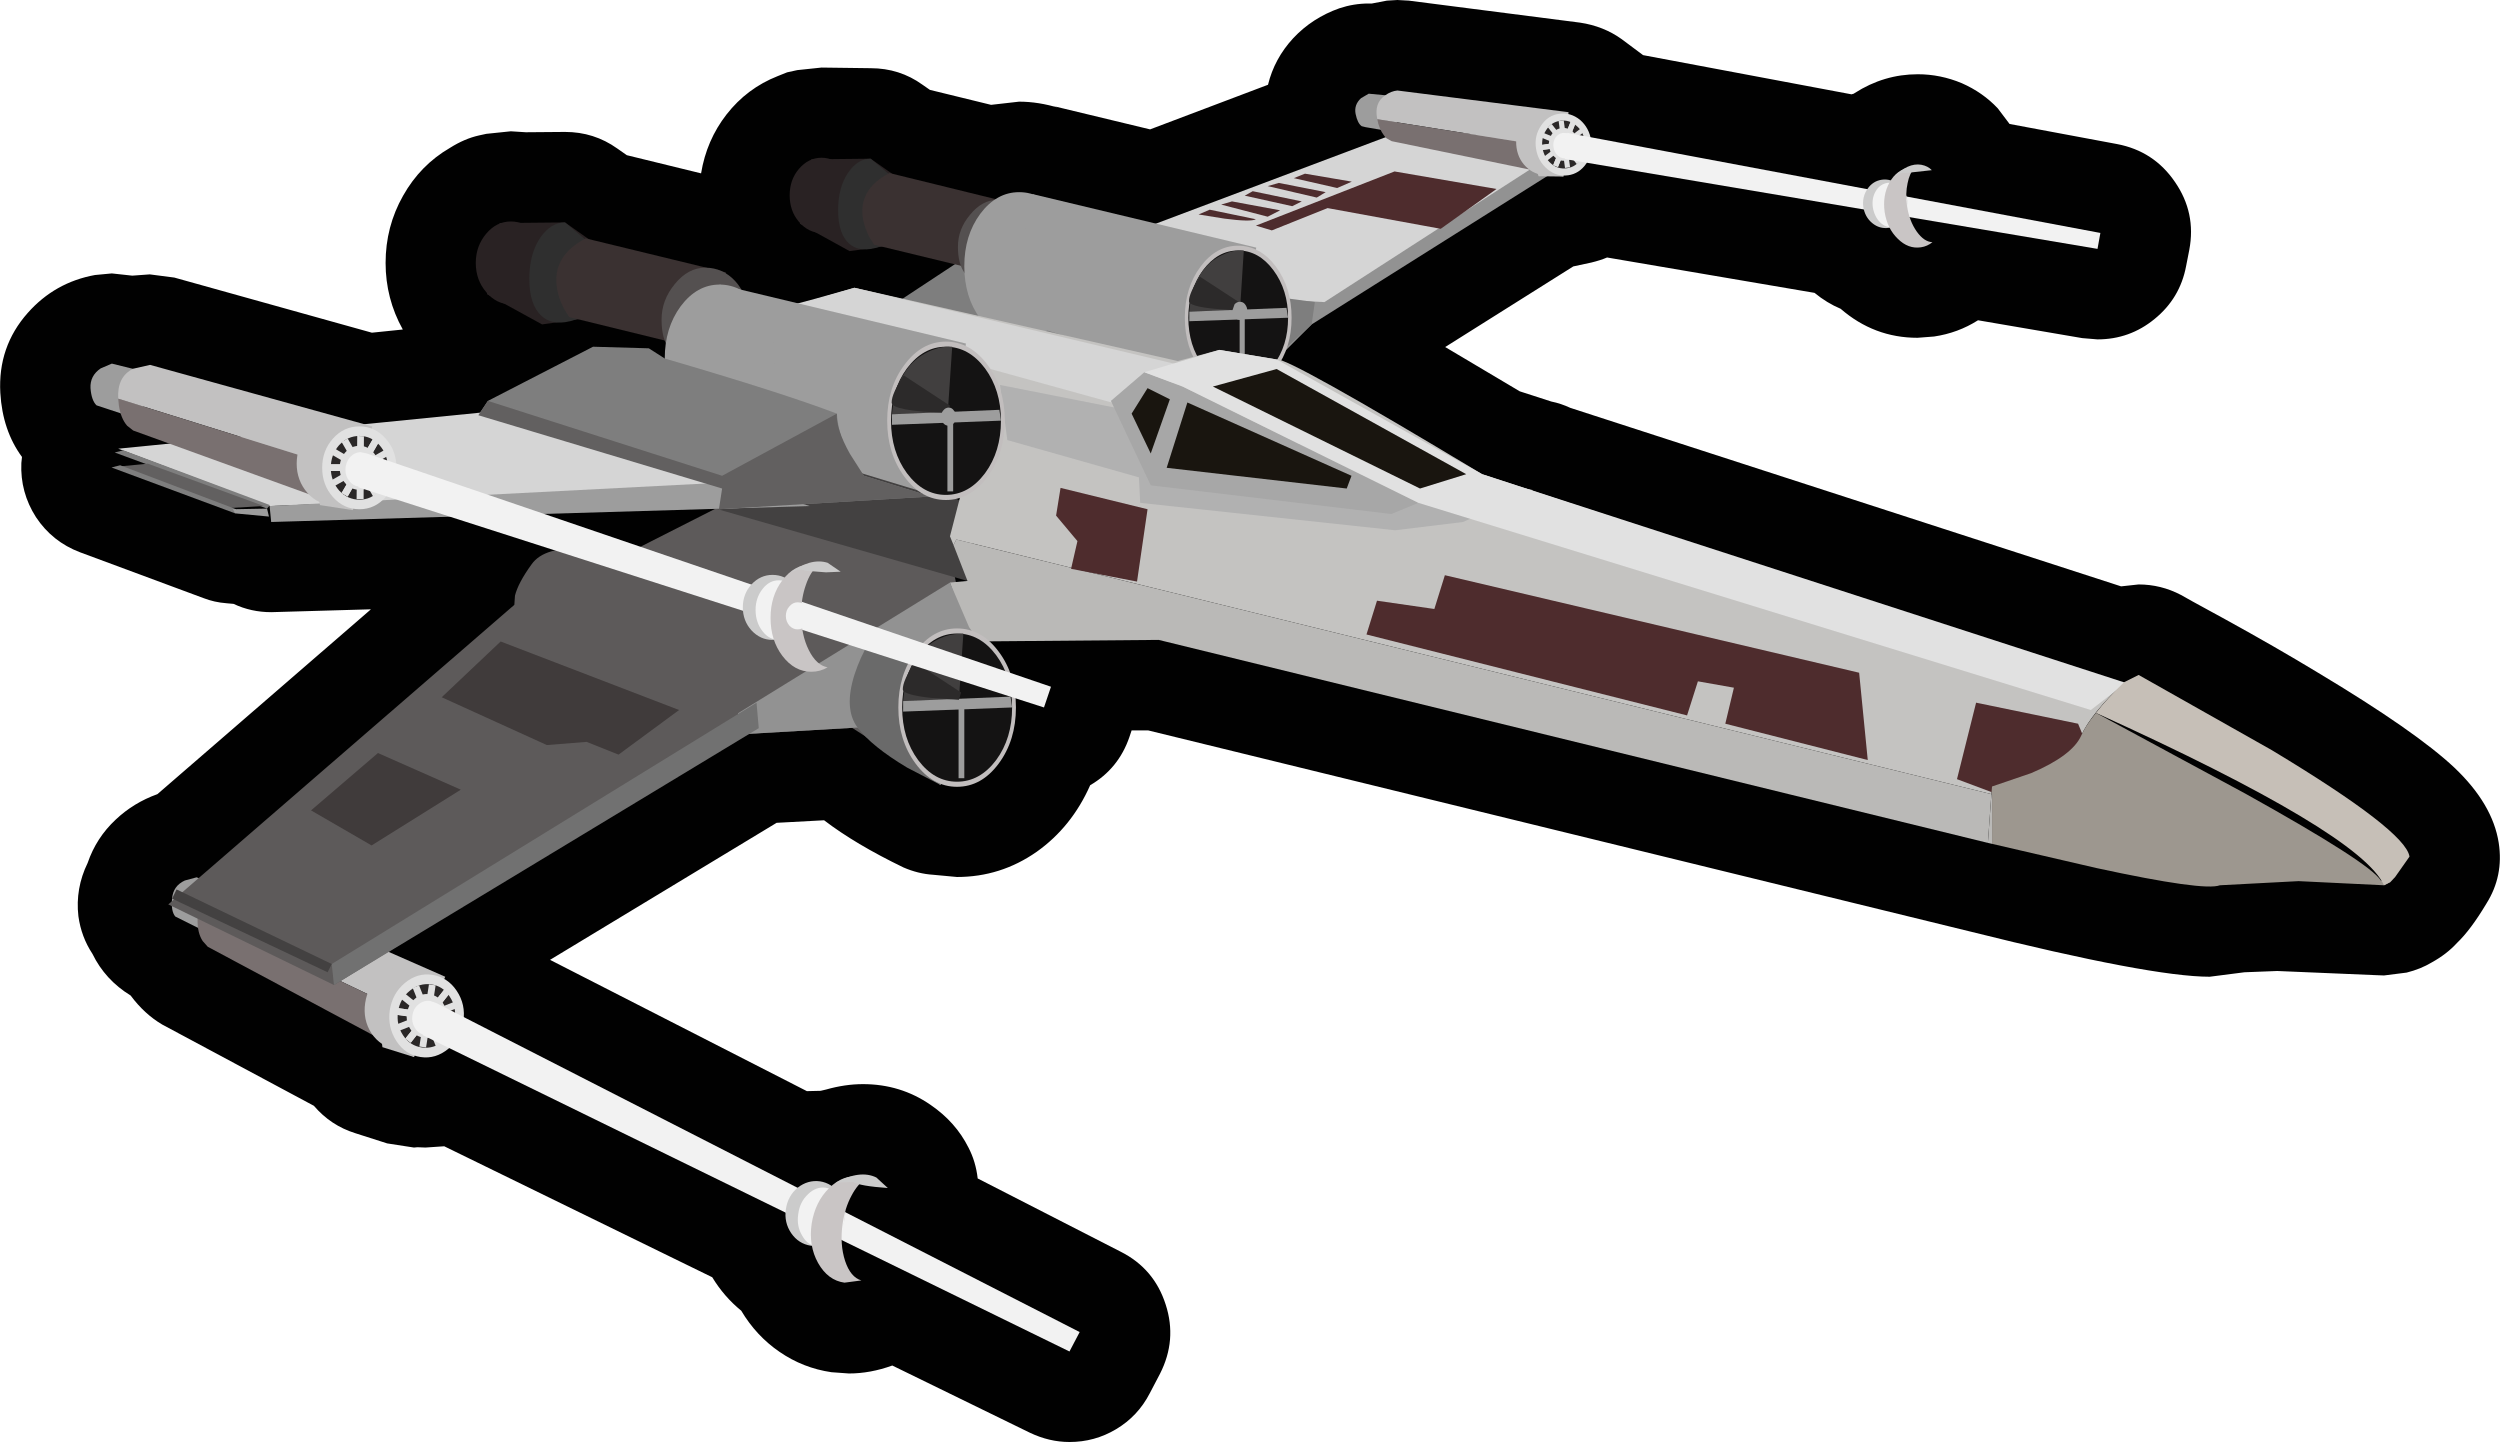 <?xml version="1.0" encoding="UTF-8" standalone="no"?>
<svg xmlns:xlink="http://www.w3.org/1999/xlink" height="226.25px" width="392.25px" xmlns="http://www.w3.org/2000/svg">
  <g transform="matrix(1.0, 0.0, 0.0, 1.0, 196.15, 113.1)">
    <path d="M111.65 -100.05 Q114.95 -98.6 117.3 -96.1 L119.15 -93.65 136.0 -90.5 Q141.8 -89.4 145.1 -84.55 148.45 -79.7 147.35 -73.9 L146.85 -71.35 Q145.9 -66.3 141.9 -63.05 138.0 -59.85 132.95 -59.85 L130.55 -60.05 114.2 -62.85 Q111.05 -60.85 107.3 -60.3 L104.7 -60.1 Q97.9 -60.1 92.65 -64.65 90.5 -65.55 88.55 -67.15 L56.0 -72.7 Q54.95 -72.25 53.5 -71.9 L50.7 -71.3 30.6 -58.65 42.3 -51.7 47.25 -50.1 Q48.75 -49.8 50.25 -49.1 L136.65 -21.1 139.4 -21.4 Q142.9 -21.4 146.05 -19.75 146.25 -19.6 152.95 -15.95 160.95 -11.55 167.55 -7.55 182.9 1.65 188.95 7.35 194.95 13.05 195.9 19.15 196.7 24.35 193.95 28.7 191.5 32.8 189.35 34.85 187.75 36.6 185.4 37.9 183.65 38.95 181.45 39.5 L177.9 39.95 176.6 39.9 161.15 39.25 156.0 39.45 150.55 40.15 Q141.35 40.15 112.95 33.05 L-16.0 1.5 -18.6 1.5 -18.95 2.55 Q-20.65 7.5 -25.1 10.1 -28.0 16.65 -33.5 20.55 -39.15 24.5 -46.0 24.5 L-49.75 24.15 Q-52.1 24.0 -54.4 23.0 -61.95 19.35 -66.85 15.6 L-74.3 16.0 -109.85 37.5 -69.55 58.1 -67.4 58.05 -66.55 57.85 Q-63.55 57.0 -60.75 57.0 -54.85 57.0 -50.15 60.25 -46.2 62.95 -44.2 66.95 -43.05 69.15 -42.75 71.8 L-20.3 83.3 Q-15.05 85.95 -13.25 91.6 -11.45 97.15 -14.15 102.45 L-15.75 105.5 Q-17.6 109.1 -21.05 111.15 -24.4 113.15 -28.35 113.15 -31.5 113.15 -34.55 111.7 L-56.15 101.15 Q-59.6 102.4 -62.95 102.4 L-65.7 102.2 Q-70.15 101.55 -73.85 99.0 -77.5 96.5 -79.85 92.55 -82.55 90.35 -84.4 87.3 L-126.45 66.75 -129.4 66.95 -130.65 66.9 -131.2 66.95 -135.4 66.3 -140.4 64.7 Q-144.25 63.5 -146.9 60.4 L-170.7 47.65 Q-173.5 46.0 -175.65 43.1 -179.65 40.65 -181.65 36.55 -183.4 33.9 -183.85 30.65 -184.35 26.3 -182.4 22.3 -181.05 18.35 -178.0 15.5 -175.2 12.85 -171.45 11.5 L-137.95 -17.5 -153.6 -17.05 Q-156.75 -17.05 -159.5 -18.35 L-160.6 -18.45 Q-162.55 -18.6 -164.2 -19.25 L-183.6 -26.45 Q-187.95 -28.1 -190.5 -31.95 -193.0 -35.85 -192.8 -40.45 L-192.7 -41.4 Q-195.75 -45.55 -196.1 -51.45 -196.5 -58.7 -191.8 -64.0 -187.55 -68.8 -181.25 -69.95 L-178.6 -70.2 -175.4 -69.85 -172.65 -70.05 -168.8 -69.55 -137.8 -60.9 -132.95 -61.4 Q-135.65 -66.25 -135.65 -71.85 -135.65 -77.55 -132.9 -82.4 -130.2 -87.2 -125.55 -89.9 -123.25 -91.35 -121.0 -91.85 L-119.85 -92.1 -116.0 -92.5 -113.65 -92.35 -107.5 -92.4 Q-102.95 -92.4 -99.3 -89.8 L-97.8 -88.75 -86.15 -85.9 Q-85.3 -91.1 -82.15 -95.15 -78.95 -99.25 -74.15 -101.15 L-72.65 -101.75 -71.05 -102.1 -67.25 -102.5 -59.55 -102.4 Q-55.0 -102.4 -51.4 -99.8 L-50.25 -99.0 -40.65 -96.65 -36.25 -97.15 Q-33.2 -97.15 -29.95 -96.15 L-30.85 -96.45 -15.7 -92.8 2.8 -99.8 Q3.8 -103.9 6.75 -107.1 9.75 -110.3 14.0 -111.8 16.25 -112.55 18.6 -112.55 L19.1 -112.55 21.45 -113.0 23.1 -113.1 24.9 -113.0 51.75 -109.55 Q55.45 -109.0 58.3 -106.95 L61.65 -104.45 94.35 -98.3 94.7 -98.4 94.85 -98.5 Q99.45 -101.45 104.75 -101.45 108.3 -101.45 111.65 -100.05" fill="#010101" fill-rule="evenodd" stroke="none"/>
    <path d="M-46.2 -21.8 L-44.35 -21.95 -46.35 -22.55 -46.2 -21.8 M-45.65 -34.55 L-45.55 -35.0 -46.15 -34.85 -45.65 -34.55 M-83.95 -33.25 L-110.8 -32.5 -95.65 -27.3 -83.95 -33.25 M177.4 25.05 L177.55 25.15 Q172.15 16.6 132.7 -1.25 L156.2 11.45 Q175.7 22.3 177.4 25.05 M49.95 -95.5 L49.95 -95.2 Q51.2 -94.9 52.15 -93.9 53.05 -92.95 53.4 -91.55 L96.8 -83.45 Q97.7 -84.7 99.1 -84.9 L100.5 -84.8 Q101.2 -85.85 102.25 -86.4 104.05 -87.65 105.7 -87.15 106.5 -86.9 106.95 -86.4 L103.65 -85.9 Q102.95 -84.4 102.95 -82.3 L133.4 -76.55 132.95 -74.05 103.5 -79.0 Q104.05 -77.25 105.05 -76.2 106.0 -75.15 107.05 -75.1 106.25 -74.45 105.25 -74.3 103.8 -74.1 102.45 -74.95 101.15 -75.8 100.35 -77.4 L100.2 -77.35 Q98.85 -77.15 97.75 -78.0 96.65 -78.8 96.25 -80.25 L52.8 -87.6 Q51.75 -85.9 49.9 -85.6 L49.2 -85.6 49.15 -85.4 46.55 -85.45 9.65 -62.2 5.6 -58.15 4.85 -56.55 Q9.7 -54.75 36.4 -38.7 L43.65 -36.35 44.4 -36.2 44.25 -36.15 137.1 -6.05 139.4 -7.2 160.3 4.6 Q181.3 17.25 181.9 21.3 L179.65 24.5 178.9 25.3 177.9 25.8 164.5 25.15 152.15 25.8 Q149.65 26.75 132.8 23.1 L-14.35 -12.7 -40.95 -12.5 Q-38.85 -10.65 -37.7 -7.55 L-31.25 -5.35 -32.35 -2.1 -36.85 -3.5 -36.75 -2.1 Q-36.75 3.05 -39.45 6.7 -42.15 10.35 -46.0 10.35 L-48.5 9.85 -48.6 10.05 -52.95 7.8 Q-57.8 5.05 -60.35 2.45 L-62.45 1.1 -78.65 2.05 -135.2 36.25 -126.3 40.15 -126.45 40.5 Q-124.95 41.35 -124.15 42.95 -123.3 44.55 -123.4 46.45 L-71.0 73.3 Q-69.4 72.0 -67.5 72.25 -66.6 72.4 -65.7 72.95 -64.35 71.85 -62.9 71.55 -60.1 70.65 -58.2 71.9 -57.25 72.5 -56.85 73.3 L-58.45 73.15 -61.3 72.7 Q-62.8 74.35 -63.55 77.1 L-26.75 95.9 -28.35 98.95 -64.1 81.45 Q-64.0 83.9 -63.2 85.65 -62.35 87.4 -61.0 87.8 L-63.65 88.15 Q-65.55 87.9 -66.95 86.25 -68.3 84.7 -68.75 82.35 L-68.95 82.35 Q-70.75 82.1 -71.85 80.6 -72.95 79.1 -72.85 77.15 L-125.7 51.3 Q-127.7 53.1 -130.15 52.75 L-131.05 52.5 -131.2 52.75 -136.15 51.2 -136.25 50.65 -137.65 49.3 -163.55 35.45 Q-164.7 34.75 -165.05 32.5 L-168.5 30.85 Q-169.1 30.3 -169.2 29.1 L-169.75 28.8 -169.2 28.3 -169.15 27.9 Q-169.0 25.9 -167.15 25.05 L-165.3 24.55 -165.0 24.7 -115.45 -18.2 -115.35 -19.65 Q-114.85 -21.65 -112.75 -24.55 -111.6 -26.15 -109.05 -26.75 L-125.55 -32.05 -153.6 -31.2 -153.85 -33.7 -153.9 -33.75 -154.25 -33.3 -155.2 -33.7 -159.7 -33.45 -159.15 -33.2 -154.25 -33.3 -153.95 -32.05 -159.25 -32.55 -178.65 -39.75 -177.3 -40.1 -177.0 -40.0 -173.35 -40.35 -178.15 -42.1 -176.85 -42.4 -177.6 -42.7 -169.65 -43.5 -175.25 -45.55 -176.0 -46.05 Q-176.8 -46.85 -177.25 -48.2 L-181.0 -49.5 Q-181.8 -50.25 -181.95 -52.2 -182.05 -54.15 -180.35 -55.3 L-178.6 -56.05 -175.3 -55.25 -173.45 -55.8 -172.6 -55.85 -139.0 -46.55 -120.85 -48.35 -119.6 -50.2 -103.1 -58.7 -94.35 -58.45 -91.85 -56.85 -91.7 -59.2 -91.85 -59.7 -105.45 -63.0 -106.05 -62.9 -108.7 -62.55 -111.1 -62.2 -117.0 -65.45 Q-118.35 -65.75 -119.5 -66.8 L-119.75 -66.95 -119.7 -67.05 Q-121.5 -69.0 -121.5 -71.85 -121.5 -73.95 -120.45 -75.65 -119.4 -77.3 -117.75 -78.0 L-117.75 -78.1 -117.35 -78.1 -116.0 -78.35 -114.8 -78.15 -107.5 -78.2 -103.8 -75.6 -85.25 -71.05 Q-84.0 -71.05 -82.8 -70.5 L-82.25 -70.35 -82.3 -70.2 Q-80.8 -69.3 -79.85 -67.65 L-70.9 -65.5 -62.1 -67.95 -54.55 -66.25 -46.35 -71.65 -57.7 -74.4 -58.25 -74.35 -60.65 -74.0 -62.85 -73.7 -68.2 -76.65 Q-69.4 -76.85 -70.45 -77.9 L-70.65 -78.0 -70.65 -78.1 Q-72.25 -79.85 -72.25 -82.45 -72.25 -84.4 -71.3 -85.9 -70.35 -87.45 -68.85 -88.0 L-68.85 -88.1 -68.55 -88.15 -67.25 -88.35 -66.15 -88.2 -59.55 -88.2 -56.2 -85.85 -39.85 -81.85 Q-38.1 -82.95 -36.25 -82.95 L-34.15 -82.6 -34.15 -82.65 -14.8 -78.0 21.25 -91.6 20.45 -92.75 17.5 -93.3 Q16.85 -93.75 16.55 -95.2 16.25 -96.65 17.4 -97.7 L18.6 -98.4 21.15 -98.15 Q22.05 -98.8 23.1 -98.9 L49.95 -95.5" fill="#010101" fill-rule="evenodd" stroke="none"/>
    <path d="M50.15 -87.7 L9.65 -62.2 4.15 -56.7 1.15 -68.45 50.4 -90.7 50.15 -87.7" fill="#929292" fill-rule="evenodd" stroke="none"/>
    <path d="M11.65 -65.7 L-13.1 -66.95 -19.6 -76.2 24.9 -92.95 50.4 -90.7 11.65 -65.7" fill="#d5d5d5" fill-rule="evenodd" stroke="none"/>
    <path d="M9.65 -62.2 L-19.85 -35.2 -55.35 -65.7 -44.35 -72.95 10.15 -65.7 9.65 -62.2" fill="#7e7e7e" fill-rule="evenodd" stroke="none"/>
    <path d="M-62.3 -82.45 Q-62.3 -80.0 -63.75 -78.3 -65.2 -76.55 -67.25 -76.55 -69.3 -76.55 -70.8 -78.3 -72.25 -80.0 -72.25 -82.45 -72.25 -84.9 -70.8 -86.6 -69.3 -88.35 -67.25 -88.35 -65.2 -88.35 -63.75 -86.6 -62.3 -84.9 -62.3 -82.45" fill="#292223" fill-rule="evenodd" stroke="none"/>
    <path d="M-68.85 -88.1 L-59.55 -88.2 -55.7 -85.5 -57.05 -74.5 -62.85 -73.7 -70.65 -78.0 -68.85 -88.1" fill="#292223" fill-rule="evenodd" stroke="none"/>
    <path d="M-59.55 -88.2 L-55.8 -85.05 Q-55.35 -82.7 -55.4 -80.25 -55.55 -75.25 -58.1 -74.4 -61.15 -73.35 -62.9 -74.85 -64.65 -76.4 -64.65 -80.15 -64.65 -83.7 -63.05 -86.05 -61.55 -88.2 -59.55 -88.2" fill="#2f2f2f" fill-rule="evenodd" stroke="none"/>
    <path d="M-56.6 -85.95 L-36.65 -81.05 -40.85 -70.3 -59.0 -74.7 -59.75 -75.9 Q-60.5 -77.35 -60.75 -78.8 -61.5 -83.4 -56.6 -85.95" fill="#3a3131" fill-rule="evenodd" stroke="none"/>
    <path d="M-33.6 -75.25 Q-33.6 -72.65 -36.15 -70.6 -38.55 -68.7 -41.2 -68.7 -45.85 -68.7 -45.85 -74.4 -45.85 -77.15 -43.95 -79.4 -42.05 -81.75 -39.6 -81.75 -37.1 -81.75 -35.35 -79.85 -33.6 -77.95 -33.6 -75.25" fill="#545050" fill-rule="evenodd" stroke="none"/>
    <path d="M-27.6 -71.35 Q-27.6 -66.5 -30.1 -63.1 -32.65 -59.7 -36.25 -59.7 -39.8 -59.7 -42.35 -63.1 -44.85 -66.5 -44.85 -71.35 -44.85 -76.15 -42.35 -79.55 -39.8 -82.95 -36.25 -82.95 -32.65 -82.95 -30.1 -79.55 -27.6 -76.15 -27.6 -71.35" fill="#9d9d9d" fill-rule="evenodd" stroke="none"/>
    <path d="M-34.15 -82.65 L0.95 -74.25 -2.1 -52.2 -38.1 -63.15 -34.15 -82.65" fill="#9d9d9d" fill-rule="evenodd" stroke="none"/>
    <path d="M6.5 -63.25 Q6.5 -58.55 4.05 -55.25 1.6 -51.95 -1.9 -51.95 -5.35 -51.95 -7.8 -55.25 -10.25 -58.55 -10.25 -63.25 -10.25 -67.95 -7.8 -71.25 -5.35 -74.55 -1.9 -74.55 1.6 -74.55 4.05 -71.25 6.5 -67.95 6.5 -63.25" fill="#c2bebe" fill-rule="evenodd" stroke="none"/>
    <path d="M5.95 -63.25 Q5.95 -58.85 3.65 -55.8 1.35 -52.7 -1.9 -52.7 -5.15 -52.7 -7.4 -55.8 -9.7 -58.85 -9.7 -63.25 -9.7 -67.6 -7.4 -70.7 -5.1 -73.8 -1.9 -73.8 1.35 -73.8 3.65 -70.7 5.95 -67.6 5.95 -63.25" fill="#141313" fill-rule="evenodd" stroke="none"/>
    <path d="M-9.55 -64.2 Q-9.0 -70.55 -4.95 -72.8 -2.9 -73.95 -1.0 -73.8 L-1.6 -64.35 -9.55 -64.2" fill="#413f3f" fill-rule="evenodd" stroke="none"/>
    <path d="M5.95 -63.25 L-9.55 -62.7 -9.55 -64.2 5.7 -64.8 5.95 -63.25" fill="#9d9d9d" fill-rule="evenodd" stroke="none"/>
    <path d="M-0.85 -53.2 L-1.65 -53.2 -1.65 -63.6 -0.85 -63.6 -0.85 -53.2" fill="#9d9d9d" fill-rule="evenodd" stroke="none"/>
    <path d="M-1.3 -65.4 L-1.6 -64.35 -5.6 -64.65 Q-9.6 -65.05 -9.6 -65.85 -9.6 -67.1 -7.9 -69.7 L-1.3 -65.4" fill="#2c2a2a" fill-rule="evenodd" stroke="none"/>
    <path d="M-110.5 -71.85 Q-110.5 -69.15 -112.1 -67.25 -113.7 -65.35 -116.0 -65.35 -118.25 -65.35 -119.85 -67.25 -121.5 -69.15 -121.5 -71.85 -121.5 -74.5 -119.85 -76.45 -118.25 -78.35 -116.0 -78.35 -113.7 -78.35 -112.1 -76.45 -110.5 -74.5 -110.5 -71.85" fill="#292223" fill-rule="evenodd" stroke="none"/>
    <path d="M-117.75 -78.1 L-107.5 -78.2 -103.25 -75.2 -104.75 -63.1 -111.1 -62.2 -119.75 -66.95 -117.75 -78.1" fill="#292223" fill-rule="evenodd" stroke="none"/>
    <path d="M-107.5 -78.2 L-103.35 -74.7 Q-102.85 -72.15 -102.9 -69.4 -103.05 -63.9 -105.85 -62.95 -109.25 -61.8 -111.15 -63.5 -113.1 -65.25 -113.1 -69.35 -113.1 -73.3 -111.35 -75.85 -109.7 -78.2 -107.5 -78.2" fill="#2f2f2f" fill-rule="evenodd" stroke="none"/>
    <path d="M-104.25 -75.7 L-82.25 -70.35 -86.85 -58.45 -106.85 -63.35 -107.65 -64.65 Q-108.5 -66.25 -108.75 -67.85 -109.6 -72.9 -104.25 -75.7" fill="#3a3131" fill-rule="evenodd" stroke="none"/>
    <path d="M-85.5 -71.1 Q-82.75 -71.1 -80.8 -69.0 -78.85 -66.85 -78.85 -63.9 -78.85 -61.05 -81.65 -58.8 -84.3 -56.7 -87.25 -56.7 -92.35 -56.7 -92.35 -62.95 -92.35 -66.0 -90.3 -68.5 -88.2 -71.1 -85.5 -71.1" fill="#545050" fill-rule="evenodd" stroke="none"/>
    <path d="M-160.7 26.4 L-161.65 34.2 -168.65 30.7 Q-169.35 29.85 -169.15 27.9 -169.0 25.9 -167.15 25.05 L-165.3 24.55 -160.7 26.4" fill="#9d9d9d" fill-rule="evenodd" stroke="none"/>
    <path d="M-129.85 49.3 L-129.2 47.3 -165.1 30.15 Q-164.8 26.7 -162.1 25.8 L-159.4 25.6 -126.3 40.15 -129.85 49.3" fill="#c2c1c1" fill-rule="evenodd" stroke="none"/>
    <path d="M-129.2 47.3 L-131.2 52.75 -163.55 35.45 -164.35 34.55 Q-165.2 33.25 -165.15 31.15 L-165.1 30.15 -129.2 47.3" fill="#797070" fill-rule="evenodd" stroke="none"/>
    <path d="M-127.3 45.9 Q-127.7 48.55 -129.7 50.2 -131.65 51.85 -134.05 51.5 -136.4 51.15 -137.85 49.05 -139.25 46.9 -138.85 44.25 -138.45 41.6 -136.5 39.95 -134.55 38.3 -132.15 38.65 -129.75 39.0 -128.35 41.1 -126.9 43.25 -127.3 45.9" fill="#c2c1c1" fill-rule="evenodd" stroke="none"/>
    <path d="M-132.15 38.65 L-126.15 41.35 -131.2 52.75 -136.15 51.2 Q-136.6 48.05 -136.35 44.9 -135.85 38.6 -132.15 38.65" fill="#c2c1c1" fill-rule="evenodd" stroke="none"/>
    <path d="M-123.45 47.15 Q-123.8 49.8 -125.8 51.45 -127.8 53.1 -130.15 52.75 -132.55 52.4 -133.95 50.25 -135.35 48.1 -135.0 45.45 -134.6 42.8 -132.65 41.15 -130.7 39.5 -128.3 39.85 -125.9 40.25 -124.5 42.35 -123.05 44.5 -123.45 47.15" fill="#e1e1e1" fill-rule="evenodd" stroke="none"/>
    <path d="M-124.8 46.95 Q-125.1 49.0 -126.6 50.25 -128.1 51.5 -129.95 51.25 -131.8 51.0 -132.9 49.35 -134.0 47.7 -133.7 45.65 -133.4 43.6 -131.85 42.35 -130.35 41.1 -128.5 41.35 -126.65 41.6 -125.6 43.25 -124.5 44.9 -124.8 46.95" fill="#2a2727" fill-rule="evenodd" stroke="none"/>
    <path d="M-126.15 46.75 Q-126.35 48.15 -127.4 49.05 -128.45 49.9 -129.75 49.7 -131.0 49.5 -131.75 48.4 -132.5 47.25 -132.3 45.85 -132.05 44.45 -131.05 43.6 -130.0 42.7 -128.75 42.9 -127.45 43.1 -126.7 44.2 -125.95 45.35 -126.15 46.75" fill="#e1e1e1" fill-rule="evenodd" stroke="none"/>
    <path d="M-124.25 47.55 L-134.05 46.1 -133.85 45.05 -124.1 46.5 -124.25 47.55" fill="#e1e1e1" fill-rule="evenodd" stroke="none"/>
    <path d="M-125.6 42.75 L-131.7 50.5 -132.55 49.85 -126.4 42.1 -125.6 42.75" fill="#e1e1e1" fill-rule="evenodd" stroke="none"/>
    <path d="M-130.4 41.5 L-126.75 50.7 -127.75 51.1 -131.4 41.9 -130.4 41.5" fill="#e1e1e1" fill-rule="evenodd" stroke="none"/>
    <path d="M-133.85 45.05 L-124.1 46.5 -124.25 47.55 -134.05 46.1 -133.85 45.05" fill="#e1e1e1" fill-rule="evenodd" stroke="none"/>
    <path d="M-125.6 42.75 L-131.7 50.5 -132.55 49.85 -126.4 42.1 -125.6 42.75" fill="#e1e1e1" fill-rule="evenodd" stroke="none"/>
    <path d="M-132.6 42.8 L-124.9 48.95 -125.55 49.8 -133.25 43.6 -132.6 42.8" fill="#e1e1e1" fill-rule="evenodd" stroke="none"/>
    <path d="M-133.85 47.6 L-124.65 44.0 -124.25 45.0 -133.45 48.6 -133.85 47.6" fill="#e1e1e1" fill-rule="evenodd" stroke="none"/>
    <path d="M-127.8 41.5 L-129.3 51.25 -130.35 51.1 -128.85 41.35 -127.8 41.5" fill="#e1e1e1" fill-rule="evenodd" stroke="none"/>
    <path d="M-26.75 95.9 L-28.35 98.95 -129.85 49.3 -129.8 49.2 Q-130.65 48.95 -131.1 48.1 -131.6 47.25 -131.45 46.25 -131.3 45.15 -130.5 44.5 -129.65 43.8 -128.65 43.95 L-127.75 44.25 -26.75 95.9" fill="#f2f2f2" fill-rule="evenodd" stroke="none"/>
    <path d="M-63.6 77.95 Q-63.9 80.05 -65.45 81.35 -67.05 82.6 -68.95 82.35 -70.85 82.05 -72.0 80.4 -73.15 78.7 -72.85 76.65 -72.55 74.55 -71.0 73.25 -69.4 72.0 -67.5 72.25 -65.6 72.55 -64.45 74.2 -63.3 75.9 -63.6 77.95" fill="#cbcbcb" fill-rule="evenodd" stroke="none"/>
    <path d="M-63.65 78.4 Q-63.95 80.3 -65.2 81.5 -66.45 82.7 -67.95 82.5 -69.45 82.3 -70.3 80.75 -71.2 79.25 -70.9 77.35 -70.65 75.45 -69.35 74.25 -68.1 73.05 -66.6 73.25 -65.1 73.5 -64.25 75.0 -63.4 76.5 -63.65 78.4" fill="#f2f2f2" fill-rule="evenodd" stroke="none"/>
    <path d="M-66.05 73.3 Q-63.85 71.15 -61.25 71.5 L-60.2 71.75 Q-61.55 72.6 -62.55 74.5 -63.6 76.45 -63.95 78.95 -64.4 82.15 -63.55 84.75 -62.7 87.3 -61.0 87.8 L-63.65 88.15 Q-66.25 87.8 -67.8 85.05 -69.3 82.35 -68.8 78.9 -68.25 75.45 -66.05 73.3" fill="#c9c5c5" fill-rule="evenodd" stroke="none"/>
    <path d="M-65.0 72.45 Q-61.2 70.4 -58.65 71.65 L-56.85 73.3 Q-61.2 73.0 -62.3 72.35 L-65.0 72.45" fill="#cbcbcb" fill-rule="evenodd" stroke="none"/>
    <path d="M-115.45 -18.2 L-115.35 -19.65 Q-114.85 -21.65 -112.75 -24.55 -110.7 -27.45 -104.35 -26.95 L-98.45 -25.9 -82.1 -34.2 -46.75 -24.55 -44.45 -13.55 -37.45 -5.2 -48.6 10.05 -62.45 1.1 -79.75 2.1 -143.75 41.45 -169.75 28.8 -115.45 -18.2" fill="#5d5a5a" fill-rule="evenodd" stroke="none"/>
    <path d="M-61.1 -43.55 L-42.75 -32.9 -44.35 -21.95 -84.75 -33.55 -61.1 -43.55" fill="#434141" fill-rule="evenodd" stroke="none"/>
    <path d="M4.15 -56.7 Q5.65 -57.2 36.4 -38.7 L136.4 -5.7 137.1 -6.05 Q131.85 -1.0 130.4 2.3 129.0 5.45 122.55 8.2 L116.4 10.3 116.3 11.5 -46.1 -28.45 -46.55 -27.6 -47.1 -28.95 -40.85 -53.2 -73.85 -64.45 -62.1 -67.95 -11.35 -56.45 -4.85 -58.2 4.15 -56.7" fill="#c4c3c1" fill-rule="evenodd" stroke="none"/>
    <path d="M-43.85 -12.45 L-47.1 -21.7 -44.35 -21.95 -46.55 -27.6 -46.1 -28.45 116.3 11.5 115.75 19.15 -14.35 -12.7 -43.85 -12.45" fill="#bab9b7" fill-rule="evenodd" stroke="none"/>
    <path d="M116.4 11.55 L116.4 19.3 115.75 19.15 116.3 11.5 116.4 11.55" fill="#bab9b7" fill-rule="evenodd" stroke="none"/>
    <path d="M33.4 -31.2 L22.75 -29.9 -17.25 -34.2 -17.45 -38.2 -38.1 -44.05 -39.25 -52.7 44.4 -36.2 33.4 -31.2" fill="#b1b1b1" fill-rule="evenodd" stroke="none"/>
    <path d="M-20.85 -49.7 L-75.1 -64.7 Q-74.3 -64.55 -68.15 -66.25 L-62.1 -67.95 -7.35 -54.95 -20.85 -49.7" fill="#d5d5d5" fill-rule="evenodd" stroke="none"/>
    <path d="M22.15 -32.45 L-15.6 -36.95 -21.85 -50.2 -16.6 -54.7 -10.6 -52.45 26.4 -34.2 22.15 -32.45" fill="#a7a7a7" fill-rule="evenodd" stroke="none"/>
    <path d="M36.4 -38.7 L137.4 -5.95 131.9 -1.7 26.4 -34.2 -10.6 -52.45 -16.6 -54.7 -4.85 -58.2 4.15 -56.7 36.4 -38.7" fill="#e1e1e1" fill-rule="evenodd" stroke="none"/>
    <path d="M33.9 -38.7 L26.65 -36.45 -5.85 -52.45 4.15 -55.2 33.9 -38.7" fill="#19150f" fill-rule="evenodd" stroke="none"/>
    <path d="M15.9 -38.45 L15.15 -36.45 -13.1 -39.7 -9.85 -49.95 15.9 -38.45" fill="#19150f" fill-rule="evenodd" stroke="none"/>
    <path d="M-12.6 -50.45 L-15.6 -41.95 -18.6 -48.2 -16.1 -52.2 -12.6 -50.45" fill="#19150f" fill-rule="evenodd" stroke="none"/>
    <path d="M129.9 0.45 L131.55 4.45 130.25 8.8 118.9 12.15 110.9 9.15 113.9 -2.85 129.9 0.45" fill="#4e2c2d" fill-rule="evenodd" stroke="none"/>
    <path d="M177.4 25.05 L178.15 25.25 178.9 25.3 Q178.7 25.35 178.4 25.55 L177.9 25.8 164.5 25.15 152.15 25.8 Q149.65 26.75 132.8 23.1 L116.4 19.3 116.4 11.55 116.3 11.5 116.4 10.3 122.55 8.2 Q129.0 5.45 130.4 2.3 131.0 0.85 132.7 -1.25 L156.2 11.45 Q175.7 22.3 177.4 25.05" fill="#9d978f" fill-rule="evenodd" stroke="none"/>
    <path d="M132.7 -1.25 Q134.35 -3.4 137.1 -6.05 L139.4 -7.2 160.3 4.6 Q181.3 17.25 181.9 21.3 L179.65 24.5 178.9 25.3 177.9 25.8 Q174.15 17.55 132.7 -1.25" fill="#c6bfb7" fill-rule="evenodd" stroke="none"/>
    <path d="M-83.25 -68.45 L-44.6 -59.2 -48.0 -34.9 -87.6 -46.95 -83.25 -68.45" fill="#9d9d9d" fill-rule="evenodd" stroke="none"/>
    <path d="M-83.25 -68.45 Q-79.65 -68.45 -77.1 -65.05 -74.6 -61.65 -74.6 -56.85 -74.6 -52.0 -77.1 -48.6 -79.65 -45.2 -83.25 -45.2 -86.8 -45.2 -89.35 -48.6 -91.85 -52.0 -91.85 -56.85 -91.85 -61.65 -89.35 -65.05 -86.8 -68.45 -83.25 -68.45" fill="#9d9d9d" fill-rule="evenodd" stroke="none"/>
    <path d="M-103.1 -58.7 L-94.35 -58.45 -91.85 -56.85 Q-73.35 -51.45 -64.85 -48.2 -64.55 -44.3 -62.55 -41.0 L-60.6 -38.45 -50.1 -35.2 -83.35 -33.2 -82.85 -36.45 -121.1 -47.95 -119.6 -50.2 -103.1 -58.7" fill="#7e7e7e" fill-rule="evenodd" stroke="none"/>
    <path d="M-119.85 -48.45 L-80.1 -36.7 -153.85 -33.7 -177.6 -42.7 -119.85 -48.45" fill="#d5d5d5" fill-rule="evenodd" stroke="none"/>
    <path d="M-153.6 -31.2 L-153.85 -33.7 -81.35 -37.45 -69.1 -33.7 -153.6 -31.2" fill="#9d9d9d" fill-rule="evenodd" stroke="none"/>
    <path d="M-83.35 -33.2 L-82.85 -36.45 -121.1 -47.95 -119.6 -50.2 -82.85 -38.45 -64.85 -48.2 Q-65.0 -45.85 -62.8 -41.9 L-60.6 -38.45 -50.1 -35.2 -83.35 -33.2" fill="#626060" fill-rule="evenodd" stroke="none"/>
    <path d="M-178.15 -42.1 L-176.8 -42.45 -153.8 -33.85 -154.25 -33.3 -178.15 -42.1" fill="#7e7e7e" fill-rule="evenodd" stroke="none"/>
    <path d="M-172.95 -40.35 L-154.75 -33.7 -160.95 -33.35 -178.1 -39.85 -172.95 -40.35" fill="#626060" fill-rule="evenodd" stroke="none"/>
    <path d="M-178.65 -39.75 L-177.3 -40.1 -159.1 -33.2 -159.25 -32.55 -178.65 -39.75" fill="#7e7e7e" fill-rule="evenodd" stroke="none"/>
    <path d="M-159.6 -33.2 L-154.25 -33.3 -153.95 -32.05 -159.25 -32.55 -159.6 -33.2" fill="#9d9d9d" fill-rule="evenodd" stroke="none"/>
    <path d="M-49.95 -57.55 Q-47.95 -58.9 -46.0 -58.95 L-46.6 -48.55 -54.45 -48.35 Q-54.0 -54.8 -49.95 -57.55" fill="#9d9d9d" fill-rule="evenodd" stroke="none"/>
    <path d="M-46.25 -47.45 Q-46.25 -46.9 -46.6 -46.45 -46.95 -46.05 -47.45 -46.05 -47.95 -46.05 -48.25 -46.45 -48.6 -46.9 -48.6 -47.45 -48.6 -48.05 -48.25 -48.45 -47.95 -48.9 -47.45 -48.9 -46.95 -48.9 -46.6 -48.45 -46.25 -48.05 -46.25 -47.45" fill="#9d9d9d" fill-rule="evenodd" stroke="none"/>
    <path d="M-47.1 -21.7 L-44.1 -14.7 -37.45 -5.2 -48.6 10.05 -61.6 1.05 -79.75 2.1 -80.35 -1.2 -47.1 -21.7" fill="#929292" fill-rule="evenodd" stroke="none"/>
    <path d="M-59.85 -12.2 L-49.1 -9.7 -48.6 10.05 -53.8 7.35 Q-59.4 4.0 -61.6 1.05 -63.8 -1.9 -62.05 -7.35 -61.15 -10.05 -59.85 -12.2" fill="#6a6a6a" fill-rule="evenodd" stroke="none"/>
    <path d="M-46.0 -14.5 Q-42.15 -14.5 -39.45 -10.85 -36.75 -7.25 -36.75 -2.1 -36.75 3.05 -39.45 6.7 -42.15 10.35 -46.0 10.35 -49.8 10.35 -52.5 6.7 -55.2 3.05 -55.2 -2.1 -55.2 -7.25 -52.5 -10.85 -49.8 -14.5 -46.0 -14.5" fill="#c2bebe" fill-rule="evenodd" stroke="none"/>
    <path d="M-46.0 -13.7 Q-42.4 -13.7 -39.85 -10.3 -37.35 -6.9 -37.35 -2.1 -37.35 2.75 -39.85 6.15 -42.4 9.55 -46.0 9.55 -49.55 9.55 -52.1 6.15 -54.6 2.75 -54.6 -2.1 -54.6 -6.9 -52.1 -10.3 -49.55 -13.7 -46.0 -13.7" fill="#141313" fill-rule="evenodd" stroke="none"/>
    <path d="M-54.45 -3.1 Q-53.8 -10.1 -49.35 -12.6 -47.95 -13.4 -46.35 -13.6 L-45.0 -13.7 -45.7 -3.3 -54.45 -3.1" fill="#413f3f" fill-rule="evenodd" stroke="none"/>
    <path d="M-54.45 -3.1 L-37.6 -3.8 -37.35 -2.1 -54.45 -1.45 -54.45 -3.1" fill="#9d9d9d" fill-rule="evenodd" stroke="none"/>
    <path d="M-44.85 -2.45 L-44.85 9.0 -45.75 9.0 -45.75 -2.45 -44.85 -2.45" fill="#9d9d9d" fill-rule="evenodd" stroke="none"/>
    <path d="M-45.35 -4.45 L-45.7 -3.3 -50.1 -3.6 Q-54.5 -4.1 -54.5 -4.95 -54.5 -6.35 -52.6 -9.2 L-45.35 -4.45" fill="#2c2a2a" fill-rule="evenodd" stroke="none"/>
    <path d="M-41.2 -55.85 Q-38.5 -52.25 -38.5 -47.1 -38.5 -41.95 -41.2 -38.3 -43.9 -34.65 -47.75 -34.65 -51.55 -34.65 -54.25 -38.3 -56.95 -41.95 -56.95 -47.1 -56.95 -52.25 -54.25 -55.85 -51.55 -59.5 -47.75 -59.5 -43.9 -59.5 -41.2 -55.85" fill="#c2bebe" fill-rule="evenodd" stroke="none"/>
    <path d="M-41.6 -55.3 Q-39.1 -51.9 -39.1 -47.1 -39.1 -42.25 -41.6 -38.85 -44.15 -35.45 -47.75 -35.45 -51.3 -35.45 -53.85 -38.85 -56.35 -42.25 -56.35 -47.1 -56.35 -51.9 -53.85 -55.3 -51.3 -58.7 -47.75 -58.7 -44.15 -58.7 -41.6 -55.3" fill="#141313" fill-rule="evenodd" stroke="none"/>
    <path d="M-51.1 -57.6 Q-48.85 -58.85 -46.75 -58.7 L-47.45 -48.3 -56.2 -48.1 Q-55.55 -55.1 -51.1 -57.6" fill="#413f3f" fill-rule="evenodd" stroke="none"/>
    <path d="M-56.2 -48.1 L-39.35 -48.8 -39.1 -47.1 -56.2 -46.45 -56.2 -48.1" fill="#9d9d9d" fill-rule="evenodd" stroke="none"/>
    <path d="M-46.6 -36.0 L-47.5 -36.0 -47.5 -47.45 -46.6 -47.45 -46.6 -36.0" fill="#9d9d9d" fill-rule="evenodd" stroke="none"/>
    <path d="M-56.25 -49.95 Q-56.25 -51.35 -54.35 -54.2 L-47.1 -49.45 -47.45 -48.3 Q-56.25 -48.6 -56.25 -49.95" fill="#2c2a2a" fill-rule="evenodd" stroke="none"/>
    <path d="M-46.15 -47.7 Q-46.15 -47.15 -46.5 -46.7 -46.8 -46.3 -47.3 -46.3 -47.8 -46.3 -48.15 -46.7 -48.5 -47.15 -48.5 -47.7 -48.5 -48.3 -48.15 -48.7 -47.8 -49.15 -47.3 -49.15 -46.8 -49.15 -46.5 -48.7 -46.15 -48.3 -46.15 -47.7" fill="#9d9d9d" fill-rule="evenodd" stroke="none"/>
    <path d="M-0.45 -64.35 Q-0.45 -63.75 -0.8 -63.3 -1.1 -62.9 -1.6 -62.9 -2.1 -62.9 -2.45 -63.3 -2.8 -63.75 -2.8 -64.35 L-2.45 -65.35 Q-2.1 -65.75 -1.6 -65.75 -1.1 -65.75 -0.8 -65.35 -0.45 -64.9 -0.45 -64.35" fill="#9d9d9d" fill-rule="evenodd" stroke="none"/>
    <path d="M-181.95 -52.2 Q-182.05 -54.15 -180.35 -55.3 L-178.6 -56.05 -173.75 -54.85 -173.6 -47.05 -181.0 -49.5 Q-181.8 -50.25 -181.95 -52.2" fill="#9d9d9d" fill-rule="evenodd" stroke="none"/>
    <path d="M-177.6 -50.55 Q-177.8 -54.0 -175.25 -55.25 L-172.6 -55.85 -137.75 -46.2 -139.95 -36.65 -139.6 -38.7 -177.6 -50.55" fill="#c2c1c1" fill-rule="evenodd" stroke="none"/>
    <path d="M-175.25 -45.55 L-176.2 -46.3 Q-177.2 -47.45 -177.5 -49.5 L-177.6 -50.55 -139.6 -38.7 -140.75 -33.05 -175.25 -45.55" fill="#797070" fill-rule="evenodd" stroke="none"/>
    <path d="M-137.95 -40.35 Q-137.95 -37.7 -139.65 -35.75 -141.35 -33.85 -143.75 -33.85 -146.2 -33.85 -147.9 -35.75 -149.6 -37.7 -149.6 -40.35 -149.6 -43.05 -147.9 -44.95 -146.2 -46.85 -143.75 -46.85 -141.35 -46.85 -139.65 -44.95 -137.95 -43.05 -137.95 -40.35" fill="#c2c1c1" fill-rule="evenodd" stroke="none"/>
    <path d="M-143.75 -46.85 L-137.45 -45.05 -140.75 -33.05 -145.95 -33.85 -147.05 -40.05 Q-147.4 -46.35 -143.75 -46.85" fill="#c2c1c1" fill-rule="evenodd" stroke="none"/>
    <path d="M-133.95 -39.7 Q-133.95 -37.0 -135.65 -35.1 -137.35 -33.2 -139.75 -33.2 -142.2 -33.2 -143.9 -35.1 -145.6 -37.0 -145.6 -39.7 -145.6 -42.4 -143.9 -44.3 -142.2 -46.2 -139.75 -46.2 -137.35 -46.2 -135.65 -44.3 -133.95 -42.4 -133.95 -39.7" fill="#e1e1e1" fill-rule="evenodd" stroke="none"/>
    <path d="M-135.3 -39.7 Q-135.3 -37.65 -136.6 -36.15 -137.9 -34.7 -139.75 -34.7 -141.6 -34.7 -142.95 -36.15 -144.25 -37.65 -144.25 -39.7 -144.25 -41.75 -142.95 -43.25 -141.6 -44.7 -139.75 -44.7 -137.9 -44.7 -136.6 -43.25 -135.3 -41.75 -135.3 -39.7" fill="#2a2727" fill-rule="evenodd" stroke="none"/>
    <path d="M-136.7 -39.7 Q-136.7 -38.25 -137.6 -37.25 -138.5 -36.25 -139.75 -36.25 -141.05 -36.25 -141.95 -37.25 -142.85 -38.25 -142.85 -39.7 -142.85 -41.15 -141.95 -42.15 -141.05 -43.15 -139.75 -43.15 -138.5 -43.15 -137.6 -42.15 -136.7 -41.15 -136.7 -39.7" fill="#e1e1e1" fill-rule="evenodd" stroke="none"/>
    <path d="M-134.65 -39.2 L-144.55 -39.2 -144.55 -40.25 -134.65 -40.25 -134.65 -39.2" fill="#e1e1e1" fill-rule="evenodd" stroke="none"/>
    <path d="M-136.7 -43.75 L-141.6 -35.2 -142.55 -35.75 -137.6 -44.3 -136.7 -43.75" fill="#e1e1e1" fill-rule="evenodd" stroke="none"/>
    <path d="M-141.6 -44.3 L-136.7 -35.75 -137.6 -35.2 -142.55 -43.75 -141.6 -44.3" fill="#e1e1e1" fill-rule="evenodd" stroke="none"/>
    <path d="M-144.55 -40.25 L-134.65 -40.25 -134.65 -39.2 -144.55 -39.2 -144.55 -40.25" fill="#e1e1e1" fill-rule="evenodd" stroke="none"/>
    <path d="M-142.55 -35.75 L-137.6 -44.3 -136.7 -43.75 -141.6 -35.2 -142.55 -35.75" fill="#e1e1e1" fill-rule="evenodd" stroke="none"/>
    <path d="M-143.6 -42.7 L-135.1 -37.7 -135.6 -36.8 -144.15 -41.8 -143.6 -42.7" fill="#e1e1e1" fill-rule="evenodd" stroke="none"/>
    <path d="M-144.15 -37.75 L-135.55 -42.65 -135.05 -41.7 -143.65 -36.85 -144.15 -37.75" fill="#e1e1e1" fill-rule="evenodd" stroke="none"/>
    <path d="M-140.2 -34.8 L-140.1 -44.7 -139.05 -44.65 -139.1 -34.8 -140.2 -34.8" fill="#e1e1e1" fill-rule="evenodd" stroke="none"/>
    <path d="M-139.95 -36.65 L-139.9 -36.75 Q-140.8 -36.9 -141.35 -37.65 -141.95 -38.4 -141.95 -39.4 -141.95 -40.5 -141.25 -41.35 -140.5 -42.15 -139.55 -42.15 L-138.6 -41.95 -31.25 -5.35 -32.35 -2.1 -139.95 -36.65" fill="#f2f2f2" fill-rule="evenodd" stroke="none"/>
    <path d="M-70.25 -17.8 Q-70.25 -15.7 -71.6 -14.2 -73.0 -12.7 -74.95 -12.7 -76.85 -12.7 -78.25 -14.2 -79.6 -15.7 -79.6 -17.8 -79.6 -19.9 -78.25 -21.4 -76.85 -22.9 -74.95 -22.9 -73.0 -22.9 -71.6 -21.4 -70.25 -19.9 -70.25 -17.8" fill="#cbcbcb" fill-rule="evenodd" stroke="none"/>
    <path d="M-70.25 -17.4 Q-70.25 -15.45 -71.35 -14.05 -72.4 -12.7 -73.95 -12.7 -75.45 -12.7 -76.5 -14.05 -77.6 -15.45 -77.6 -17.4 -77.6 -19.3 -76.5 -20.7 -75.45 -22.05 -73.95 -22.05 -72.4 -22.05 -71.35 -20.7 -70.25 -19.3 -70.25 -17.4" fill="#f2f2f2" fill-rule="evenodd" stroke="none"/>
    <path d="M-68.85 -24.55 L-67.8 -24.4 Q-69.0 -23.4 -69.7 -21.35 -70.45 -19.25 -70.45 -16.8 -70.45 -13.5 -69.25 -11.1 -68.05 -8.7 -66.3 -8.4 -67.45 -7.7 -68.85 -7.7 -71.5 -7.7 -73.4 -10.2 -75.25 -12.65 -75.25 -16.15 -75.25 -19.6 -73.4 -22.05 -71.5 -24.55 -68.85 -24.55" fill="#c9c5c5" fill-rule="evenodd" stroke="none"/>
    <path d="M-72.45 -23.05 Q-69.0 -25.65 -66.3 -24.8 L-64.25 -23.4 -66.55 -23.3 -69.75 -23.55 Q-70.95 -24.05 -72.45 -23.05" fill="#cbcbcb" fill-rule="evenodd" stroke="none"/>
    <path d="M-69.1 -16.45 Q-69.1 -15.6 -69.65 -14.95 -70.2 -14.35 -71.0 -14.35 -71.75 -14.35 -72.3 -14.95 -72.85 -15.6 -72.85 -16.45 -72.85 -17.35 -72.3 -17.95 -71.75 -18.6 -71.0 -18.6 -70.2 -18.6 -69.65 -17.95 -69.1 -17.35 -69.1 -16.45" fill="#f2f2f2" fill-rule="evenodd" stroke="none"/>
    <path d="M-143.75 41.45 L-144.1 38.15 -77.45 -2.85 -77.1 1.15 -143.75 41.45" fill="#717171" fill-rule="evenodd" stroke="none"/>
    <path d="M-144.1 38.15 L-144.75 39.45 -169.15 27.9 -168.45 26.45 -144.1 38.15" fill="#434141" fill-rule="evenodd" stroke="none"/>
    <path d="M22.3 -98.05 L23.3 -92.25 18.1 -93.15 17.5 -93.3 Q16.85 -93.75 16.55 -95.2 16.25 -96.65 17.4 -97.7 L18.6 -98.4 22.3 -98.05" fill="#9d9d9d" fill-rule="evenodd" stroke="none"/>
    <path d="M49.35 -88.15 L49.4 -89.7 19.95 -94.4 Q19.4 -96.95 21.2 -98.15 22.1 -98.8 23.1 -98.9 L49.95 -95.5 49.35 -88.15" fill="#c2c1c1" fill-rule="evenodd" stroke="none"/>
    <path d="M49.4 -89.7 L49.15 -85.4 22.2 -90.95 21.4 -91.4 Q20.55 -92.2 20.1 -93.7 L19.95 -94.4 49.4 -89.7" fill="#797070" fill-rule="evenodd" stroke="none"/>
    <path d="M50.45 -91.15 Q50.75 -89.15 49.7 -87.55 48.65 -85.95 46.85 -85.7 45.05 -85.45 43.6 -86.65 42.1 -87.9 41.8 -89.9 41.5 -91.9 42.6 -93.5 43.65 -95.1 45.45 -95.35 47.25 -95.6 48.7 -94.35 50.2 -93.15 50.45 -91.15" fill="#c2c1c1" fill-rule="evenodd" stroke="none"/>
    <path d="M45.45 -95.35 L50.35 -94.65 49.15 -85.4 45.25 -85.45 43.75 -89.95 Q42.8 -94.55 45.45 -95.35" fill="#c2c1c1" fill-rule="evenodd" stroke="none"/>
    <path d="M53.5 -91.05 Q53.8 -89.05 52.75 -87.45 51.65 -85.85 49.9 -85.6 48.1 -85.35 46.65 -86.55 45.15 -87.8 44.85 -89.8 44.55 -91.8 45.65 -93.4 46.7 -95.0 48.5 -95.25 50.25 -95.5 51.75 -94.3 53.2 -93.05 53.5 -91.05" fill="#e1e1e1" fill-rule="evenodd" stroke="none"/>
    <path d="M52.5 -90.9 Q52.75 -89.35 51.9 -88.15 51.1 -86.9 49.7 -86.7 48.3 -86.5 47.2 -87.45 46.1 -88.4 45.85 -89.95 45.65 -91.5 46.45 -92.7 47.25 -93.95 48.65 -94.15 50.05 -94.35 51.15 -93.4 52.3 -92.5 52.5 -90.9" fill="#2a2727" fill-rule="evenodd" stroke="none"/>
    <path d="M51.45 -90.75 Q51.65 -89.7 51.05 -88.85 50.5 -88.0 49.55 -87.9 48.6 -87.75 47.85 -88.4 47.05 -89.05 46.9 -90.1 46.75 -91.15 47.3 -92.0 47.85 -92.85 48.8 -93.0 49.75 -93.15 50.55 -92.5 51.3 -91.85 51.45 -90.75" fill="#e1e1e1" fill-rule="evenodd" stroke="none"/>
    <path d="M53.0 -90.6 L45.7 -89.55 45.6 -90.35 52.9 -91.4 53.0 -90.6" fill="#e1e1e1" fill-rule="evenodd" stroke="none"/>
    <path d="M51.05 -93.75 L48.3 -86.9 47.55 -87.2 50.3 -94.05 51.05 -93.75" fill="#e1e1e1" fill-rule="evenodd" stroke="none"/>
    <path d="M47.3 -93.65 L51.9 -87.8 51.25 -87.35 46.7 -93.15 47.3 -93.65" fill="#e1e1e1" fill-rule="evenodd" stroke="none"/>
    <path d="M45.6 -90.35 L52.9 -91.4 53.0 -90.6 45.7 -89.55 45.6 -90.35" fill="#e1e1e1" fill-rule="evenodd" stroke="none"/>
    <path d="M47.55 -87.2 L50.3 -94.05 51.05 -93.75 48.3 -86.9 47.55 -87.2" fill="#e1e1e1" fill-rule="evenodd" stroke="none"/>
    <path d="M46.0 -92.25 L52.9 -89.45 52.55 -88.7 45.7 -91.5 46.0 -92.25" fill="#e1e1e1" fill-rule="evenodd" stroke="none"/>
    <path d="M46.15 -88.55 L52.0 -93.05 52.45 -92.45 46.6 -87.9 46.15 -88.55" fill="#e1e1e1" fill-rule="evenodd" stroke="none"/>
    <path d="M49.4 -86.75 L48.4 -94.1 49.2 -94.2 50.2 -86.85 49.4 -86.75" fill="#e1e1e1" fill-rule="evenodd" stroke="none"/>
    <path d="M49.35 -88.15 L49.4 -88.25 Q48.7 -88.25 48.2 -88.75 47.7 -89.25 47.6 -90.0 47.45 -90.8 47.9 -91.5 48.35 -92.15 49.1 -92.25 L49.8 -92.2 49.8 -92.25 133.4 -76.55 132.95 -74.05 49.35 -88.15" fill="#f2f2f2" fill-rule="evenodd" stroke="none"/>
    <path d="M103.1 -81.65 Q103.35 -80.1 102.5 -78.8 101.65 -77.55 100.2 -77.35 98.75 -77.15 97.6 -78.1 96.45 -79.05 96.2 -80.65 96.0 -82.2 96.85 -83.45 97.7 -84.7 99.1 -84.9 100.5 -85.1 101.7 -84.15 102.9 -83.2 103.1 -81.65" fill="#cbcbcb" fill-rule="evenodd" stroke="none"/>
    <path d="M103.15 -81.3 Q103.35 -79.85 102.7 -78.75 102.05 -77.65 100.95 -77.45 99.8 -77.3 98.85 -78.2 97.95 -79.1 97.7 -80.55 97.5 -82.0 98.15 -83.1 98.8 -84.2 99.95 -84.4 101.1 -84.55 102.0 -83.65 102.95 -82.75 103.15 -81.3" fill="#f2f2f2" fill-rule="evenodd" stroke="none"/>
    <path d="M103.05 -80.85 Q103.4 -78.45 104.6 -76.75 105.75 -75.15 107.05 -75.1 106.25 -74.45 105.25 -74.3 103.25 -74.0 101.6 -75.65 99.95 -77.25 99.55 -79.85 99.2 -82.45 100.3 -84.45 101.45 -86.5 103.45 -86.8 L104.25 -86.8 Q103.45 -85.9 103.15 -84.35 102.8 -82.75 103.05 -80.85" fill="#c9c5c5" fill-rule="evenodd" stroke="none"/>
    <path d="M100.95 -85.3 Q103.2 -87.6 105.3 -87.25 106.35 -87.05 106.95 -86.4 L102.85 -85.95 Q102.3 -86.1 101.55 -85.7 L100.95 -85.3" fill="#cbcbcb" fill-rule="evenodd" stroke="none"/>
    <path d="M-29.75 -36.55 L-16.1 -33.2 -17.75 -21.85 -28.1 -23.85 -27.1 -28.2 -30.45 -32.2 -29.75 -36.55" fill="#4e2c2d" fill-rule="evenodd" stroke="none"/>
    <path d="M30.55 -22.85 L95.55 -7.55 96.9 6.15 74.55 0.45 75.9 -5.2 70.25 -6.2 68.55 -0.85 18.25 -13.55 19.9 -18.85 28.9 -17.55 30.55 -22.85" fill="#4e2c2d" fill-rule="evenodd" stroke="none"/>
    <path d="M0.9 -77.7 L22.65 -86.2 38.65 -83.45 29.9 -77.2 12.15 -80.45 3.4 -76.95 0.9 -77.7" fill="#4e2c2d" fill-rule="evenodd" stroke="none"/>
    <path d="M-8.1 -79.45 L-6.35 -80.2 0.9 -78.7 Q0.1 -78.25 -4.05 -78.8 L-8.1 -79.45" fill="#4e2c2d" fill-rule="evenodd" stroke="none"/>
    <path d="M2.75 -79.1 L-4.55 -81.0 -2.85 -81.5 4.7 -80.1 2.75 -79.1" fill="#4e2c2d" fill-rule="evenodd" stroke="none"/>
    <path d="M6.6 -80.75 L-0.85 -82.4 0.4 -83.1 8.1 -81.5 6.6 -80.75" fill="#4e2c2d" fill-rule="evenodd" stroke="none"/>
    <path d="M2.75 -83.9 L4.5 -84.4 11.85 -82.95 10.45 -82.1 2.75 -83.9" fill="#4e2c2d" fill-rule="evenodd" stroke="none"/>
    <path d="M6.85 -85.15 L8.6 -85.85 15.95 -84.6 13.65 -83.6 6.85 -85.15" fill="#4e2c2d" fill-rule="evenodd" stroke="none"/>
    <path d="M-147.35 14.05 L-136.85 5.05 -123.85 10.8 -137.85 19.55 -147.35 14.05" fill="#403b3b" fill-rule="evenodd" stroke="none"/>
    <path d="M-117.6 -12.45 L-89.6 -1.7 -99.1 5.3 -104.1 3.3 -110.35 3.8 -126.85 -3.7 -117.6 -12.45" fill="#403b3b" fill-rule="evenodd" stroke="none"/>
  </g>
</svg>
